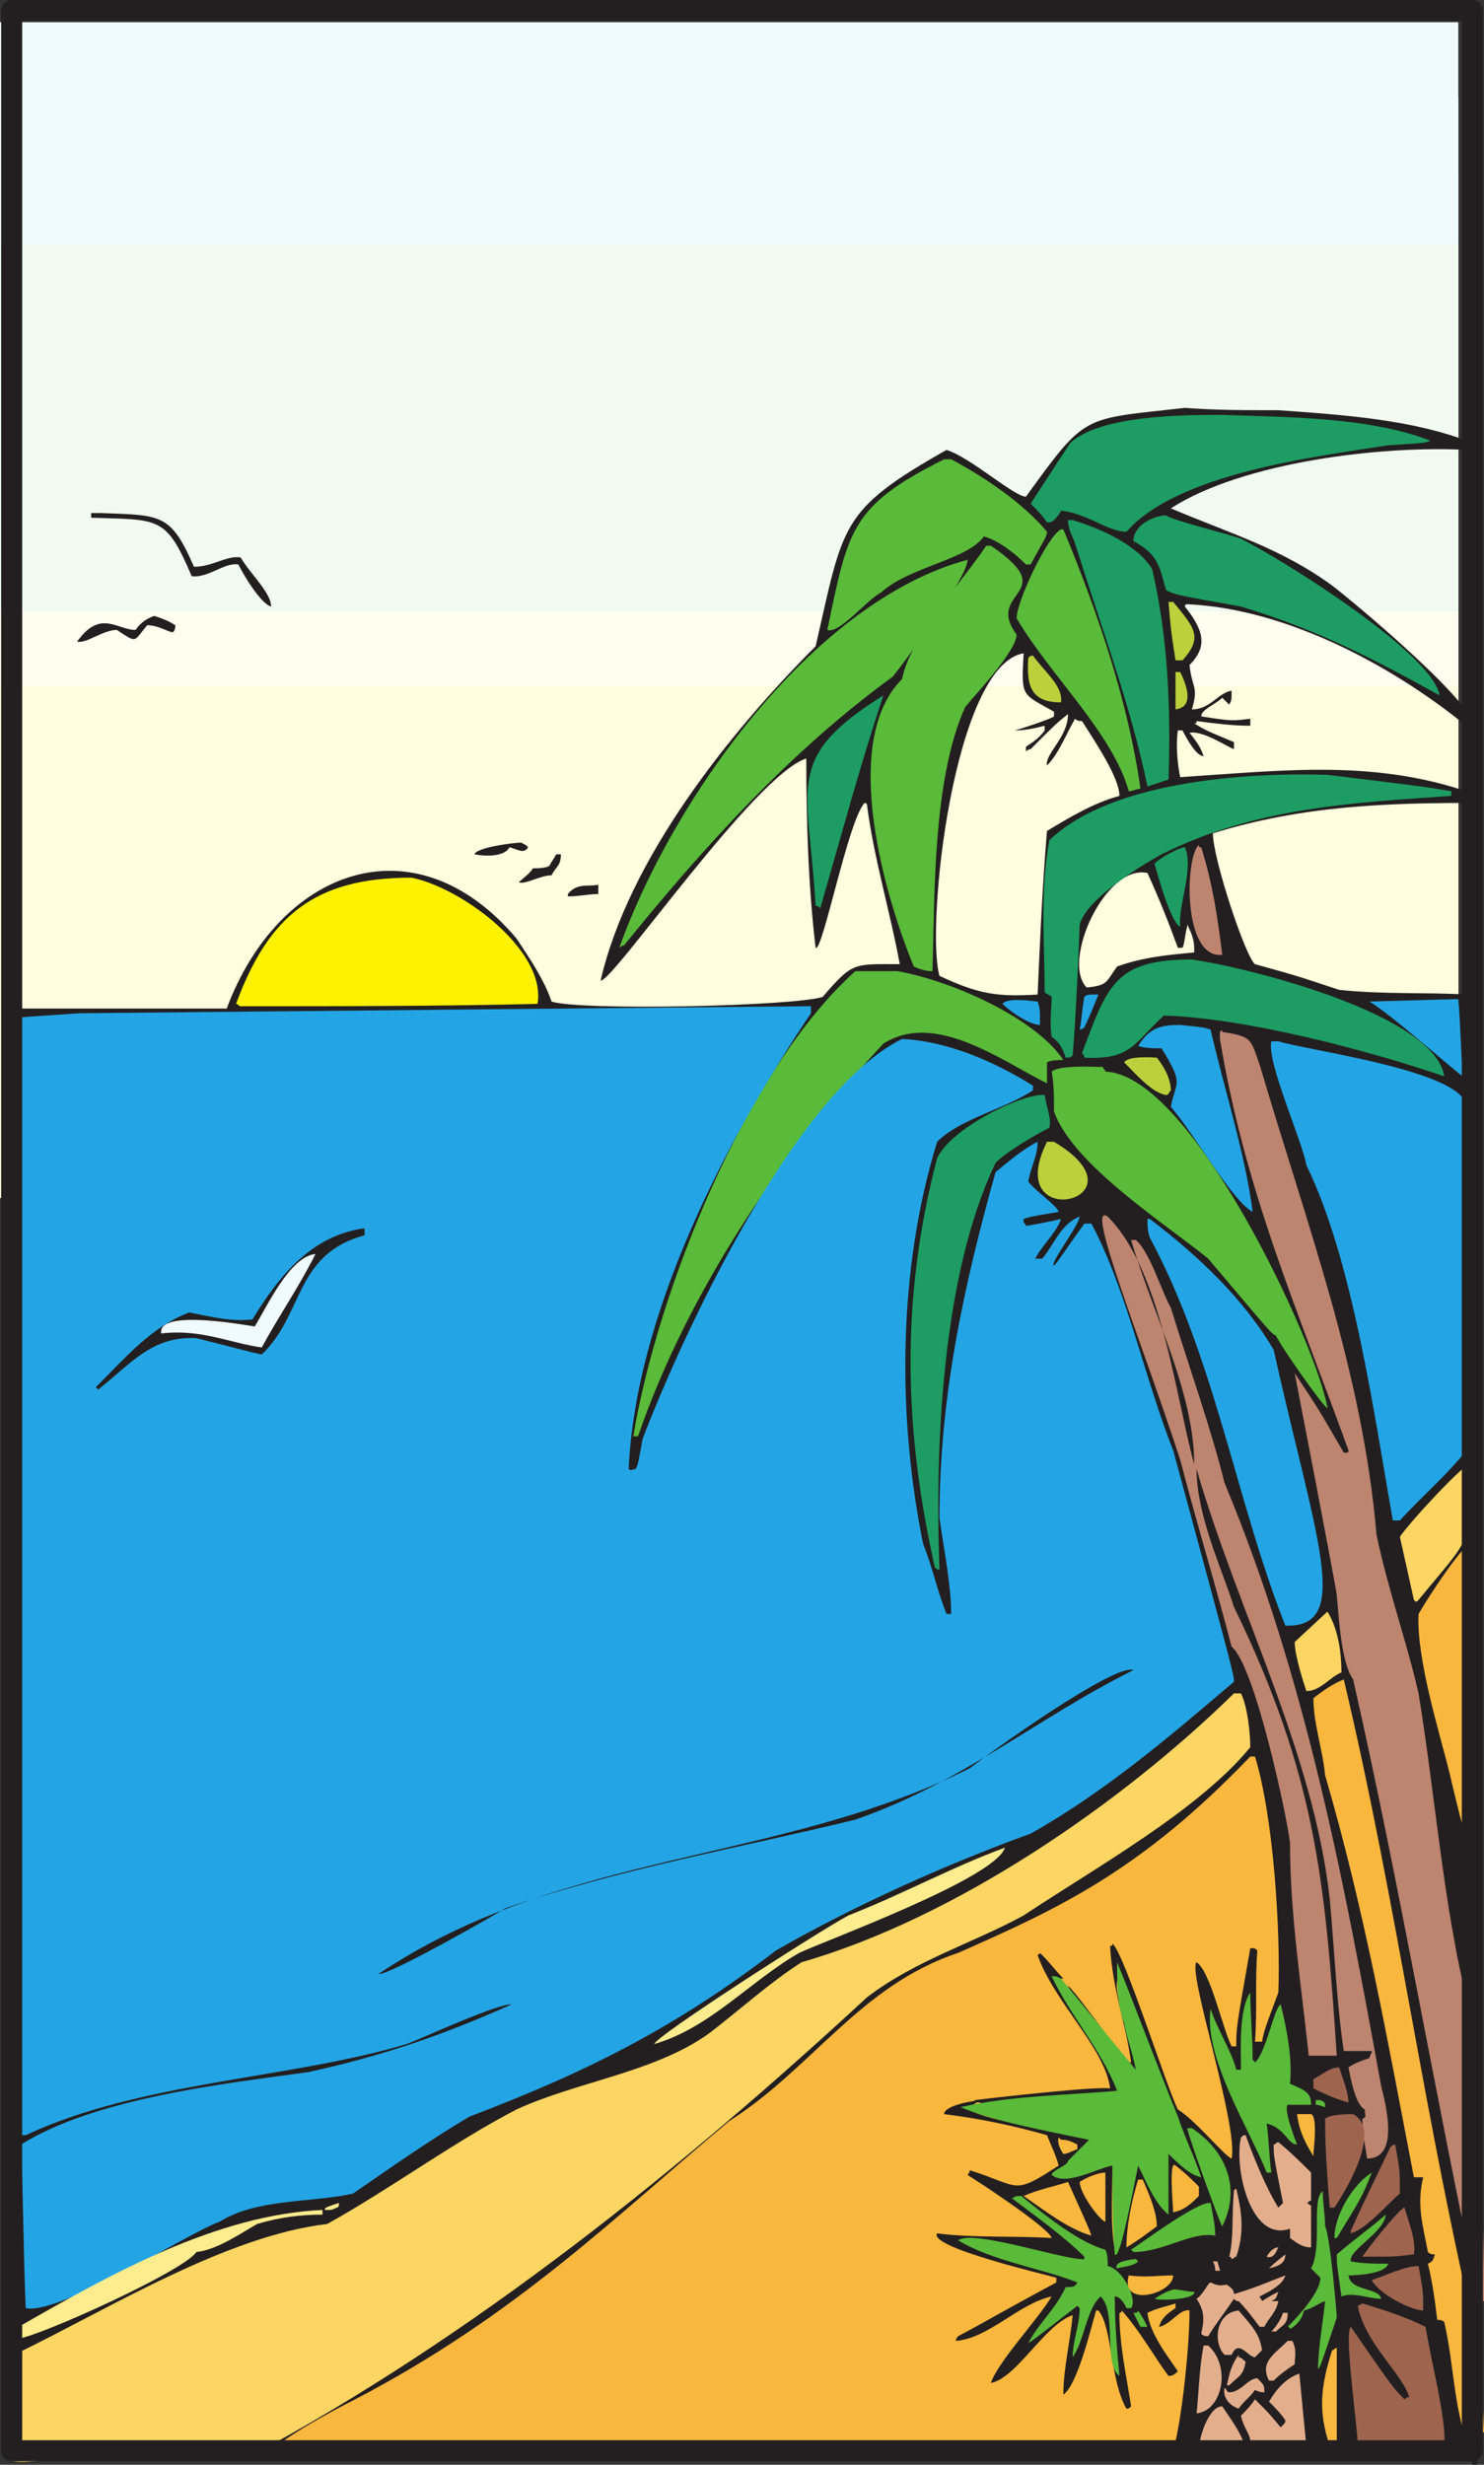 <svg xmlns="http://www.w3.org/2000/svg" width="476.25" height="790.875"><rect width="100%" height="100%" fill="#333333" stroke="none"/><path fill="#f0fbff" fill-rule="evenodd" d="M0 7.125h468v377.25H0V7.125"/><path fill="#f0fbff" fill-rule="evenodd" d="M0 31.125h468v353.25H0V31.125"/><path fill="#f0fbff" fill-rule="evenodd" d="M0 55.125h468v329.25H0V55.125"/><path fill="#f0faf0" fill-rule="evenodd" d="M0 78.375h468v306H0v-306"/><path fill="#f0faf0" fill-rule="evenodd" d="M0 101.625h468v282.75H0v-282.75"/><path fill="#f0faf0" fill-rule="evenodd" d="M0 125.625h468v258.75H0v-258.75"/><path fill="#f0faf0" fill-rule="evenodd" d="M0 148.875h468v235.5H0v-235.5"/><path fill="#f0faf0" fill-rule="evenodd" d="M0 172.875h468v211.5H0v-211.5"/><path fill="ivory" fill-rule="evenodd" d="M0 196.125h468v188.25H0v-188.25"/><path fill="#fffede" fill-rule="evenodd" d="M0 220.125h468v164.25H0v-164.25"/><path fill="#fffede" fill-rule="evenodd" d="M0 243.375h468v141H0v-141"/><path fill="#fffede" fill-rule="evenodd" d="M0 267.375h468v117H0v-117"/><path fill="#fffede" fill-rule="evenodd" d="M0 290.625h468v93.75H0v-93.75"/><path fill="#231f20" fill-rule="evenodd" d="M410.25 131.625c21 1.5 43.5 3 62.25 10.5.75.75.75 1.5.75 2.25H471c-27-1.5-72 3.75-95.25 18.75 19.5 8.25 35.25 12.75 51.75 24.75 6 4.5 50.25 41.25 45.75 47.25-24-20.25-59.25-39.75-92.25-41.25 0 0-.75 0-.75.75 6 7.5 7.5 12.75 1.5 18.75.75 7.5 3 6.75.75 14.25 6 0 8.25-5.25 12.75-6 0 3 0 3-.75 4.5l-2.25-2.25c-2.25 2.25-6.75 3.75-6.75 6 9.75 1.5 9.75 1.5 15.75.75v2.25c-6 0-11.25-.75-17.25-1.5 0 .75 0 .75-.75.75 3.75 2.25 3.75 2.25 12.75 6v2.25c-2.25-.75-9.75-6-14.25-5.25 3 3.75 3.75 5.25 4.5 7.5-2.25 0-5.25-5.25-6.75-8.25H378c-.75 5.25 0 11.25.75 15 34.5-2.25 63.75-6 96 6v2.25c-29.25 0-56.25.75-85.5 9.75 0 8.25 10.5 39.75 13.5 42 13.5 3.75 13.5 3.75 27 8.25 14.25 1.5 27.75.75 41.25 1.5 0 66 3 131.25 3.75 195.75 1.5 46.5.75 94.5 0 139.5 3 94.5-2.25 91.5-1.5 102 .75 3.75 2.25 6.75 2.25 9-.75.75-1.5.75-1.5 1.5 0 8.25.75 17.25 0 24h-1.5v-4.5h-9.75c-150 4.5-307.5-6-458.25-2.25-7.5-5.25-2.25-20.25-1.5-43.5 3-31.5 1.5-155.25 2.25-204-3.75-183-2.25-183-3-192-.75-3-2.25-18 0-21h70.5c16.5-44.25 60-61.5 93-22.5 4.5 6.75 9 13.5 11.25 20.25 9 3 78 1.5 87-1.5 9.75-11.25 9.75-10.5 24.75-10.5-3-16.5-8.25-33.75-10.5-51 0-.75-.75-.75-.75-.75-5.25 5.25-13.5 48-15.75 46.5-2.25-18.75-3-39.75-3-60.75-16.5 5.25-62.25 72-66 71.25 9-39 41.25-79.5 69-107.25 9-39 7.5-43.5 42-63 7.5 2.25 21.75 15 25.5 15 19.5-27 18-24.75 51-28.5 9.75.75 19.5.75 30 .75m-81.75 78c-22.5 3.75-31.5 87.75-27 103.5 12.75 6 18.75 6.75 31.5 6 .75-17.25 1.5-34.5 3-52.5 7.5-4.5 15-9 23.25-11.25 0-6-8.25-18-12-24-.75 0-1.5 0-2.25-.75-3 5.25-5.25 11.25-9 15-.75-3.75 6.75-9 6.75-16.5-3.75 3-3.75 3-12 11.25 0 0-.75 0-1.5.75v-1.5c2.25-1.5 4.5-3 6-5.25v-1.5c-3 .75-6 1.5-9.75 1.5.75 0 12-3.75 12.75-4.5v-1.5c-10.5-6-10.5-4.5-9.75-18.75m39.75 70.5c-13.5-3-27.75 28.5-19.5 36.75 6.75-.75 6-1.5 9.75-6.75 8.25-3 16.5-3.75 24.75-4.5 0-3 0-4.5-2.25-9v.75c-.75 2.25-.75 5.25-1.5 6.75H378c-3-8.25-6-15.75-9.75-24"/><path fill="#1d9d63" fill-rule="evenodd" d="M392.25 133.125c21.75.75 47.25.75 66.75 8.25-1.5.75-1.5.75-13.5 1.5-24 3.75-67.5 9-84 27.75-6 0-12.75-6-21-6.75-.75 1.5-1.5 2.25-2.25 3s-1.5.75-2.25.75c-1.5-2.25-3-3.75-5.25-6 9.75-15 9.75-15 12.75-19.5 9.75-9 36.75-9 48.75-9"/><path fill="#5aba39" fill-rule="evenodd" d="M305.25 147.375c11.25 6 23.25 14.25 30.75 23.25 0 1.5-.75 2.25-5.25 10.5h-1.5c-3-3-8.25-7.5-13.5-9-5.25 7.5-24 9.75-33 18-4.5 2.25-13.5 13.5-17.25 12 6.75-32.25 7.5-39.75 37.5-54.75h2.25"/><path fill="#1d9d63" fill-rule="evenodd" d="M374.25 165.375c1.5 1.5 20.25 6 24 7.5 13.5 6.75 61.5 36.75 63.75 50.25-21.75-12-39-21-63.75-28.5-21-3.75-21-3.75-24-5.25-2.25-7.5-2.25-11.25-10.5-15.75 0-5.25 6.75-8.25 10.5-8.25"/><path fill="#1d9d63" fill-rule="evenodd" d="M344.25 166.875c9.75 3 21 8.25 25.5 15.75 5.25 22.5 6 45.75 5.25 67.5l-6.75 2.25c-5.25-25.5-15-51.75-23.25-78-.75-2.25-2.25-4.5-2.25-7.5h1.5"/><path fill="#231f20" fill-rule="evenodd" d="M32.25 164.625c19.5.75 22.5 0 30 17.25 6 0 10.5-3.75 15-3 3 5.25 9.75 11.25 9.75 15.75-3-.75-8.25-9-10.5-13.5-4.5-.75-9.75 4.5-15 3.75-8.25-19.5-10.5-18-32.25-18.75v-1.5h3"/><path fill="#5aba39" fill-rule="evenodd" d="M341.25 169.875c11.25 27 21 56.25 24.75 83.25-1.5 0-2.25.75-3.75.75-5.25-18.75-25.5-37.5-36-55.5 0-5.25 9.75-26.25 14.25-28.5h.75"/><path fill="#5aba39" fill-rule="evenodd" d="M318 175.125c23.25 15.75-2.25 14.25 8.25 28.5 0 5.25-13.5 19.5-16.5 23.25-10.5 23.25-9.75 60.75-10.5 84.75-2.25 0-4.5-.75-6-1.5-9-21.75-24-72-3.75-92.25 2.25-12.75 19.5-31.5 27-42.75h1.5"/><path fill="#5aba39" fill-rule="evenodd" d="M310.5 179.625c0 6-21 33.75-24 37.5-33 24-60.75 54.75-86.25 86.25-.75 0-1.5.75-1.5.75 16.5-46.5 61.5-111 111.75-124.5"/><path fill="#bad13c" fill-rule="evenodd" d="M376.5 193.125c6.75 8.25 9.75 11.25 3 18.75h-2.25c-1.5-9.75-1.5-9.75-2.25-18.75h1.5"/><path fill="#231f20" fill-rule="evenodd" d="M49.5 197.625c2.25.75 4.5 1.5 6.75 3 0 .75 0 1.5-.75 2.25-1.5 0-4.5-2.25-8.25-2.25-4.5 5.25-3 6-9.75 1.5-4.5 0-9.75 4.5-12.75 3.75 7.5-10.5 12.75-3.75 18.75-3.75 1.5-2.25 3.75-3.75 6-4.5"/><path fill="#bad13c" fill-rule="evenodd" d="M331.5 210.375c3.75 5.25 9.75 9.75 9 15-9 0-11.25-4.5-10.5-14.25.75-.75.75-.75 1.5-.75m47.25 5.25c2.25 4.5 4.5 11.25-1.5 12v-12h1.5"/><path fill="#1d9d63" fill-rule="evenodd" d="M283.5 223.125c-7.5 22.5-13.5 45-20.25 68.25 0 0-.75-.75-1.5-.75-2.25-39-10.5-47.25 21.75-67.5m142.5 25.5c30.75 3.75 30.75 3.75 39.75 5.25v1.5c-32.25 2.25-63 3.75-93 18.75-6.75 3.75-24 14.25-26.25 22.5-.75 19.5-1.5 33-2.25 42-.75.75-.75.75-2.25.75-.75-2.25-1.5-4.5-4.5-6.75-.75-4.5 0-9 0-12.75-.75-.75-1.5-.75-2.25-1.5 0-15.75-1.5-32.25 1.5-48.75 20.25-19.5 65.25-21.75 89.25-21"/><path fill="#bd846f" fill-rule="evenodd" d="M385.5 271.875c3.75 12 5.25 22.5 6.75 34.5-12.75 1.5-12-31.5-7.5-35.25 0 .75 0 .75.75.75"/><path fill="#1d9d63" fill-rule="evenodd" d="M380.25 271.875c3 6.75-2.25 18.75-1.5 25.5-3-1.5-6.75-15-8.25-20.25 2.25-2.25 8.25-5.25 9.75-5.25"/><path fill="#231f20" fill-rule="evenodd" d="M167.25 270.375c1.5.75 1.5.75 2.25 1.5-1.5 2.25-3 .75-6 0-1.5 3-7.5 3-11.25 2.25.75-2.25 12.75-3.75 15-3.75m12.75 3.75c0 3.75-1.5 3.75-3 6.75-3.75 0-8.25 3-10.5 2.25 1.5-1.5 3.75-3 4.5-4.5 1.5 0 3.75 0 5.25-.75.75-1.5 1.5-2.25 2.25-3.75h1.5"/><path fill="#fff200" fill-rule="evenodd" d="M132 281.625c15.75 3 43.5 23.25 40.5 40.5-31.5.75-63.75.75-95.25.75-.75 0-.75-.75-1.5-.75 10.5-28.5 25.5-40.5 56.25-40.5"/><path fill="#231f20" fill-rule="evenodd" d="M192 283.875v3c-3 0-6 .75-9.75.75v-.75c3-3.75 6.75-2.25 9.75-3"/><path fill="#1d9d63" fill-rule="evenodd" d="M382.5 307.875c20.25 3 78 18 81 37.5-24-8.25-63.75-18.75-90-19.5-9.75 9-10.5 14.25-25.5 13.5 0 0 0-.75-.75-1.5 8.25-21.75 10.5-30 35.25-30"/><path fill="#5aba39" fill-rule="evenodd" d="M288 311.625c17.25 3 44.25 15 53.25 28.5-1.5 0-3.75 0-5.25.75v6.75c-15-7.5-36-23.25-52.5-12.75-33 35.25-63 80.25-78.75 126h-1.5c7.5-45.75 36-117.75 71.25-149.25H288"/><path fill="#23a5e5" fill-rule="evenodd" d="M466.5 320.625h1.5c.75 8.25.75 16.5 1.5 24.75-.75 0-22.5-19.5-30-24l27-.75m-114-1.5c-1.5 3.75-3 7.5-4.5 10.5 0 0-.75.75-1.5.75.75-3.75.75-6.75 1.5-10.5.75-.75.75-.75 4.5-.75m-19.5 2.25c.75 2.25.75 2.25.75 7.5-3 0-9-3.75-12-6.75 1.5-2.25 10.5-.75 11.25-.75m-74.25 1.5h1.5v2.25c-27.75 41.25-56.25 96.75-58.5 146.25.75.75 1.5 0 2.25 0 .75-1.5.75-1.5 2.25-9.75 13.5-35.25 49.5-111.75 83.25-128.25 15 .75 30 7.5 42 15v1.5c-9 6-23.25 9-30.75 16.5-12.75 41.25-12.75 88.5-4.5 129 3 7.5 4.5 15 7.5 22.5h1.5c0-9-2.25-20.25-3.75-30.75 0-38.25 7.5-73.5 18-111 4.5-3.75 9-7.5 13.5-9.75 0 4.5-2.25 8.25-3 12.75 3 3.75 9 7.5 9.75 9.75-9 1.5-9 1.5-11.25 2.25v.75c0 .75.75.75.75 1.5 4.5-.75 8.25-1.5 11.25-2.25-1.5 4.5-6 8.25-8.25 12.75h2.25c3.75-4.5 6-11.25 12-13.5-.75 3.75-9.75 15-8.25 15.75 1.5-1.5 3.75-5.25 9.75-13.5h2.25c11.25 21 17.25 50.25 26.25 72.75 19.5 72 19.5 72 19.5 74.25-20.25 17.25-41.25 35.25-65.25 48.75-27 9.75-57 23.25-81.75 37.5-32.25 24.75-60.75 39-98.25 53.25-12.75 7.5-25.5 16.5-37.5 24.75-13.5 3-30.75 1.5-42.75 9-10.5 3.75-51 30-62.25 27.75-.75-17.25-.75-35.25-1.5-52.5 24-15 65.25-19.5 92.25-23.25 24-5.25 43.5-12 65.25-21.75-5.25 0-27.75 10.5-33.75 12.75-37.5 11.25-85.5 12-122.25 29.25h-1.5c-.75-15 0-120.75-.75-135 1.5-73.5-7.5-148.5-3-223.5.75 0 .75 0 22.5-1.5 78-.75 156-1.5 233.25-2.25m120 6c7.5.75 7.5.75 9.75 1.5 4.5 19.5 11.25 40.5 13.5 58.5-6.75-3.75-18-24-26.25-33.75 1.5-8.25 4.5-6.75-3-18.75-2.25 0-5.25 0-7.5-.75 3.75-6 7.5-6.75 13.5-6.75"/><path fill="#bd846f" fill-rule="evenodd" d="M392.25 331.125c9.75 1.5 9 2.25 12 10.5 15 51 33 98.25 37.5 150.75 3.75 18 9.75 34.5 13.5 51 6 36.75 8.25 73.5 18 108 3 70.5 3 70.5 3 87h-1.5c-14.25-66-25.5-133.5-40.5-199.5-3.75-5.25-4.5-18.75-5.25-27 0-1.5-13.5-71.25-13.5-71.25 7.5 11.25 7.5 11.25 15.75 25.5 1.5 0 1.5 0 1.5-.75-16.5-45.75-33-82.5-41.25-132v-2.25c.75-.75.75-.75.75 0"/><path fill="#23a5e5" fill-rule="evenodd" d="M410.25 334.125c9.75 3 55.5 9 60 19.5.75 36.75 1.5 72.75 2.25 109.5-8.25 10.5-15.75 16.5-23.25 24.75H447c-6-33.75-12.75-83.25-27.75-114-1.5-8.25-12.75-33-11.25-39.75h2.25"/><path fill="#bad13c" fill-rule="evenodd" d="M371.25 339.375c3 3.75 4.5 7.5 4.5 10.5-.75.75-.75 1.5-1.5 1.5-4.5-.75-9-6-13.5-10.5 1.5-2.25 9.75-1.5 10.5-1.5"/><path fill="#5aba39" fill-rule="evenodd" d="M354 342.375c0 .75.75.75.75 1.5 27.75.75 68.25 88.5 71.25 108-1.5-.75-14.25-18.75-16.5-23.25-1.5-.75-1.5-.75-21.75-24.75-12.75-10.5-43.5-30-49.5-47.25 0-4.5 0-9-.75-12.75 2.25-2.25 14.25-1.5 16.5-1.5"/><path fill="#1d9d63" fill-rule="evenodd" d="M335.25 351.375c.75 4.5 2.25 7.5 1.5 10.5-4.5 2.25-13.5 7.5-17.25 11.25-17.25 36-19.5 91.5-18 130.5-.75 0-.75 0-1.5-.75-9.75-43.5-11.25-85.5.75-131.25 4.5-9.75 27.75-21 34.5-20.25"/><path fill="#bad13c" fill-rule="evenodd" d="M338.25 366.375c31.5 18.75-17.25 30-2.25 0h2.25"/><path fill="#bd846f" fill-rule="evenodd" d="M355.5 390.375c17.25 17.25 21.75 57.75 27.75 79.5 0-23.25-13.5-48.75-20.25-72h1.5c4.5 3.75 8.25 16.5 11.25 21.75 6 19.5 12.75 38.25 17.25 56.25 26.25 63 38.25 127.5 50.25 193.5 1.5 6 6 23.25-4.5 23.25-1.5-9-1.5-9-1.5-12.75 1.5-.75.75-.75.75-3-3-1.5-4.5-9.75-5.25-13.5 2.25-1.5 4.5-2.25 6.75-3 0-.75.75-1.5.75-2.25h-9c-2.25-15-3-32.25-4.5-48.75-5.25-47.25-29.25-91.5-42.75-138 0 15 8.25 32.25 12 44.25 26.25 54 29.25 87.75 33 144h-9c-2.25-21.75-6-45-6-68.25-.75-7.5-11.25-57-18.75-63-5.25-20.25-11.25-39.75-16.5-60-12.75-39-30.75-83.25-23.25-78"/><path fill="#23a5e5" fill-rule="evenodd" d="M369 391.125c15.75 12 30 25.5 39.75 42 13.5 60.75 25.5 89.25 3.75 88.5-15.75-39.75-22.5-85.5-43.5-124.5-.75-2.25-.75-3.75-.75-6h.75"/><path fill="#231f20" fill-rule="evenodd" d="M117 394.125v2.25c-22.5 6-19.5 25.5-33 38.25-3.75-.75-9-2.25-21-5.25-14.25-.75-21 8.25-31.5 16.5l-.75-.75c9.75-9.75 18-19.5 30-24 7.5 1.5 13.5 3 20.25 2.25 8.25-13.5 18.75-27 36-29.25"/><path fill="#f0fbff" fill-rule="evenodd" d="M101.25 402.375c-5.25 10.5-12 20.25-17.25 30-10.5-1.5-19.5-6-32.25-4.5-1.5-8.25 29.25-2.25 30-2.25 3.75-6 11.25-22.5 19.5-23.25"/><path fill="#fdd562" fill-rule="evenodd" d="M472.5 469.125c0 27-.75 24-17.25 44.25-.75.75-.75.75-1.5 0l-4.5-20.25c3-4.5 20.25-23.25 23.25-24"/><path fill="#fab73d" fill-rule="evenodd" d="M473.25 493.875c2.25 89.25 2.25 89.25 2.25 110.25-4.5-10.5-7.5-23.25-10.5-36-3-12-10.5-36-9.75-50.25 3-5.25 14.25-22.5 18-24"/><path fill="#fdd562" fill-rule="evenodd" d="M426 517.125c3.75 6 4.5 14.25 4.5 19.5-3.75 1.5-6.75 6-11.25 6-.75-2.25-3.75-11.25-3.75-15.75l10.5-9.75"/><path fill="#231f20" fill-rule="evenodd" d="M363.75 535.875c-31.5 15.75-54.75 36-89.25 48-36.75 9-75.75 15.75-112.5 28.5-.75.75-37.5 21.75-40.5 21 59.25-39.75 128.25-35.25 189.75-66 6.75-5.25 46.5-33.75 52.5-31.5"/><path fill="#fab73d" fill-rule="evenodd" d="M431.25 538.875c17.25 72.75 26.25 144 43.5 215.25.75 12 .75 12 1.5 26.25-3 .75-1.5 3.75-5.25 3.75-4.5-12-4.5-26.25-7.5-39-.75-.75-1.5-.75-2.25-.75-.75-6-1.5-12-3-18 1.5-.75 1.5-.75 2.25-3-.75 0-1.5 0-2.25-.75-1.5-8.25-3.75-15-1.5-24h-3c-8.25-42.75-15.75-85.5-28.5-129-.75-8.25-3.75-16.5-3.75-24.75 3-2.25 6-4.5 9.75-6"/><path fill="#fdd562" fill-rule="evenodd" d="M398.25 543.375c2.25 4.5 3 13.5 3 17.25-16.5 20.25-50.25 39-72.75 54-16.5 9-34.5 14.25-50.25 26.25-59.25 54.75-126 108.75-198.75 147.75-22.5-11.25-68.25 4.5-76.5.75-.75-3 3-23.25 3-34.5 29.25-14.25 66.75-37.5 99-41.25 20.25-11.25 40.5-26.25 60.75-36.75 19.5-9 45-12 62.25-24.75 9.75-7.5 18.75-15.75 29.25-22.5 49.5-14.25 102.75-51 138.75-86.25h2.25"/><path fill="#fab73d" fill-rule="evenodd" d="M402.75 563.625c6 19.5 8.25 56.25 7.5 75.75-4.5 12-4.5 12-5.25 15.75h-2.25c.75-9.75 0-19.5.75-29.25-.75-.75-.75-.75-2.25-.75-4.5 25.5-4.5 25.5-4.5 31.5h-1.5c-3-6-6.75-24-11.25-27-3 3 13.5 52.5 11.25 63-2.25-.75-11.25-12-17.25-15.75-3.75-7.5-17.25-50.25-21-53.25 0 .75 0 .75-.75.75.75 14.25 5.25 25.5 6.75 37.5-2.25 0-15-19.5-20.25-24.75 0 1.5 22.5 35.25 23.25 36 3.75-5.25-11.25-34.5-6.75-39 9 21.75 9 21.75 15.75 42 3 6.75 7.5 12.75 8.25 18.75-3-.75-5.25-5.25-9-4.5v18h-1.5c-5.25-12.75-5.25-12.75-6.75-15.75-3.75 3-6.75 28.5-7.5 29.25h-.75c-1.5-8.25-.75-18-.75-27.75-3-.75-8.25 3-12.75 3-.75-.75-.75-.75-.75-3 3-2.25 8.25-3 9-6.75-3-2.25-9.75-3-15-4.5v-.75c-4.5.75-22.5-2.25-26.25-5.25.75-1.5.75-1.5 3.75-3-1.5 0-12 1.5-12 4.5 12 1.5 22.5 3.75 33 6.75 1.5 3.75 3 6.75 3.75 9.75-15 9.75-12 6.75-28.5 1.5 0 .75-.75 1.5-.75 1.5 6 3.75 26.25 17.25 27 20.25-11.25-.75-25.5 0-36.75-1.5-3 4.5 36 13.5 38.25 14.25v1.5c-19.5 10.5-20.25 11.25-31.5 17.25 0 0-.75.75-.75 1.5 10.5-.75 20.25-12 30.75-14.25-4.5 7.5-17.25 21-19.5 27.75 8.25-1.5 17.25-18.75 26.25-21.75-.75 8.25-3 17.25-3 25.5 4.5-3 9-21.75 10.5-27h.75c4.5 5.25 3.75 22.5 9 31.5.75 0 .75 0 1.5-.75-1.5-9.75-3.75-19.5-3.75-30 0 0 .75 0 .75-.75 6 6.75 10.5 15 15 21 1.5 0 2.25-.75 3-1.5-3-4.5-9-12-9.75-18.75 3-1.5 6.75-2.25 9-3v1.5c-2.25 1.5-4.5 3-5.25 6 3.75-.75 6.75-6 9.75-5.25 0 11.25-2.25 32.25-4.5 42-.75.75-1.5 2.25-2.25 3-231 1.5-237 2.25-290.25 2.25 3.75-5.25 21.75-15 29.25-18.75 51.75-27 83.25-58.5 120-89.25 27-17.25 42-43.5 73.5-54 32.25-14.25 58.5-26.25 93.75-63h1.5"/><path fill="#feec8e" fill-rule="evenodd" d="M322.5 592.875c-3 9.75-56.25 29.25-66 33.75-15.75 9-28.5 24-46.5 29.25 0-2.25 52.5-36 62.25-41.25 17.25-6.75 33.75-15.75 50.25-21.75"/><path fill="#231f20" fill-rule="evenodd" d="M334.5 627.375c2.25 2.25 4.5 5.25 6.75 7.5-.75 0-.75 0-1.5.75 5.25 15 17.25 26.25 20.25 37.5 0 .75-5.25 0-5.25 0-2.25-.75-39 4.5-42 .75 6-.75 39-4.5 43.5-3.75-1.5-12.75-18-27.75-23.25-42.75.75-.75.75-.75 1.5 0"/><path fill="#5aba39" fill-rule="evenodd" d="M401.25 639.375c0 7.5.75 14.25.75 21.75.75 0 .75.75.75.75 3.75-3.75 6-17.25 8.25-18.75 2.25 9 3.75 18 3 25.5 5.25 2.25 6.75 3 6.75 6.75h-7.5c-1.5 1.5 3 12.75 3 12.75-3 0-3.75-5.25-9.75-6.75.75 5.25.75 10.5 1.5 15.75h-1.5c-5.25-13.5-20.25-36.75-18-52.5 2.25 6.75 6.75 13.5 8.25 19.5h1.5c0-6-.75-19.5 3-24.75"/><path fill="#9e644e" fill-rule="evenodd" d="M429.75 663.375c1.5 4.5 3 8.25 3 11.25-3-.75-6.75-2.25-11.25-4.5v-3c3-1.5 5.25-3.75 8.25-3.75"/><path fill="#5aba39" fill-rule="evenodd" d="M423.75 673.875c1.5.75 1.5.75 1.5 2.25-.75 0-1.5-.75-3-.75v-1.5h1.5"/><path fill="#9e644e" fill-rule="evenodd" d="M434.25 678.375c9.75 5.25-3 25.5-6 30h-1.5c-.75-9-1.5-18.75-1.5-28.5 1.5-1.5 7.5-1.5 9-1.5"/><path fill="#fab73d" fill-rule="evenodd" d="M420.75 678.375c2.25.75.75 12 .75 12.75v.75c-2.25-3.75-4.5-7.5-5.25-13.5h4.5"/><path fill="#5aba39" fill-rule="evenodd" d="M382.5 682.875c11.25 7.5 15.75 19.5 9.75 31.5-.75-.75-11.25-30-11.25-31.5h1.5"/><path fill="#e3ae8c" fill-rule="evenodd" d="M399.75 685.125c3 8.25 6.75 17.25 10.5 23.25l1.5-1.5c-3-15-3-15-3-18.75.75 0 .75-.75 1.5-.75 3.75 3 7.5 6.75 10.5 9.75v9c-.75 0-.75.75-1.5.75.75 0 .75.75 1.5.75v13.5c-2.25 0-3.75-.75-6.75-3v-3c-12.75 4.5-18-19.5-15.75-29.25.75-.75.75-.75 1.5-.75"/><path fill="#fab73d" fill-rule="evenodd" d="M341.25 686.625c1.5 0 3 .75 4.5 1.5v1.5c-2.25.75-3 1.5-4.5 1.5 0 0-2.25-3-1.5-5.25.75.75.75.75 1.5.75"/><path fill="#9e644e" fill-rule="evenodd" d="M447.75 688.125c1.5 8.25 1.5 8.25 1.5 15.75-3.75 3-10.5 11.25-15.75 12.75v-.75c3-6.75 3-6.75 12.75-27 .75-.75 1.5-.75 1.5-.75"/><path fill="#fab73d" fill-rule="evenodd" d="M377.25 694.875c3 2.25 5.25 4.5 7.5 6.75v3c-2.25 2.25-4.5 4.5-8.25 5.25 0-1.5-1.5-17.25.75-15"/><path fill="#5aba39" fill-rule="evenodd" d="M440.25 697.125c-3 7.5-3 7.5-11.25 21h-.75c0-7.5 6-17.25 12-21"/><path fill="#fab73d" fill-rule="evenodd" d="M354.75 697.125v15.75c-1.5 0-8.25-9-8.25-12.75 2.25-1.5 6-3 8.25-3m12 2.25c2.25 5.25 4.5 10.5 4.5 15-3 2.25-6 4.5-9.75 6.75 0-6.75 1.5-14.25 3.75-21.75h1.5m-24 .75c6.75 15 6.75 15 7.5 17.25-7.5-2.25-14.25-7.5-21.75-12.75 5.25-2.25 9.75-3 14.25-4.5"/><path fill="#e3ae8c" fill-rule="evenodd" d="M396.75 702.375c2.25 9 2.25 15 0 21.75-.75 0-.75.75-1.5.75 0 0 0-.75-.75-.75 1.5-6 .75-13.5 1.5-21 0-.75.75-.75.75-.75"/><path fill="#5aba39" fill-rule="evenodd" d="M424.5 703.125c0 3.75.75 7.5.75 11.25 1.5 2.25 3.75 27.75 3.75 29.25-5.25 15.75-5.25 15.75-6 16.5 0-6.75 1.5-14.25 2.25-21.75-2.25.75-3.75 2.25-6.75 3-.75 3-2.25 4.5-4.5 6 0 0 0-.75-.75-.75 3.75-3.75 10.5-11.25 10.5-15.75l-3-3c3.75-6.75 0-22.5 3.75-24.75m-96.75 1.5c8.25 6.75 18.75 15 27 17.25.75 1.5.75 3.75.75 5.25 4.5.75 9.75 10.5 7.5 13.5h-1.5s-1.5-3.75-3.75-3.75c0 9 .75 17.25 1.5 25.5-5.25-3.75-.75-20.25-6-25.5-4.5 3.75-5.25 14.25-9 19.5 0-5.25 2.25-10.5 2.25-15.75l-.75-.75c-13.5 10.5-13.5 10.5-15.75 12 3-6 9-11.25 12-18 2.25 0 3 0 3.75-1.5-11.25-4.5-27-6.75-38.25-13.5 4.5-3.75 35.25 6.75 40.5 6v-.75c-6-6-14.25-12-23.25-18.75 1.5-.75 1.5-.75 3-.75m60.75 2.25c.75 3.75 1.5 7.5 1.5 10.5-7.5-1.5-16.5 5.25-26.25 5.25l-.75-.75c4.5-3 21.75-15.75 25.5-15"/><path fill="#9e644e" fill-rule="evenodd" d="M450.75 708.375c1.5 5.25 3.75 10.5 3 15-6 .75-6 .75-15.75.75h-.75c.75-1.5 12-15.75 13.5-15.75"/><path fill="#5aba39" fill-rule="evenodd" d="M444.75 710.625c-.75 6-12 11.25-11.25 15 3.75.75 8.25.75 12 .75-.75 3-9 3.75-12.75 3.75.75 5.25 9.75 3.75 10.5 7.5-3.75 0-9-2.25-12.75-.75-1.5-10.5-1.5-10.5-1.5-13.5 5.25-4.5 10.5-8.25 15.75-12.75"/><path fill="#feec8e" fill-rule="evenodd" d="M108.75 706.875c0 .75 0 1.5-.75 1.5-1.5.75-1.5.75-3.75.75 0-.75 0-.75 4.5-2.25m-5.25 2.25v1.5c-6.75 0-13.5.75-21 3-5.25 3-12.75 8.25-19.5 9-3.75 6-50.25 27-57 27.75v-3.75c30-17.25 63.75-36 97.5-37.5"/><path fill="#e3ae8c" fill-rule="evenodd" d="M410.25 721.125c-.75 1.5-1.5 3.75-3.75 3 .75-1.5 2.25-3 3.75-3m2.25 2.25c0 3-2.25 3.75-5.25 4.5 1.5-1.5 1.5-1.5 5.25-4.5"/><path fill="#5aba39" fill-rule="evenodd" d="m364.5 724.875.75.75c-1.5 1.5-3.75 1.5-6.75 2.25-1.5-2.25 5.25-3 6-3"/><path fill="#e3ae8c" fill-rule="evenodd" d="M390.75 725.625c0 .75.75 2.25.75 3H390c0-.75 0-1.5-.75-3h1.5"/><path fill="#9e644e" fill-rule="evenodd" d="M455.25 727.125c1.5 8.25 1.5 8.25 1.5 14.25-3.75 0-14.25-5.25-16.5-9.75 4.5-1.5 10.5-4.5 15-4.5"/><path fill="#e3ae8c" fill-rule="evenodd" d="M412.5 730.125c-.75 3-5.25 5.25-8.25 6.75 0 .75.75.75.75 1.5 2.25-1.5 3.75-2.25 5.25-3-.75 2.25-.75 2.25-2.25 3h2.25c-.75 3.75-3 5.25-4.5 8.25h-1.5c-2.25-3-4.5-6-6.75-8.25-.75 0-.75 0-1.5-.75-3 4.5-6 8.25-8.25 12-.75 0-1.5 0-2.25-.75.75-3.75 1.5-6.75-1.5-11.25 2.25-1.5 3.75-5.25 4.5-5.25 3 1.5 3.75.75 5.25.75 2.25 1.5 2.25 2.25 2.25 3 7.5-2.25 10.5-3.75 16.5-6"/><path fill="#fab73d" fill-rule="evenodd" d="M376.5 730.125c0 6-17.25 10.5-14.25 0 6 .75 9 0 14.25 0"/><path fill="#5aba39" fill-rule="evenodd" d="M376.5 734.625c2.25 0 4.5.75 6.75.75.75 2.25-9.75 3-12.75 2.25 2.25-1.5 3.75-2.25 6-3"/><path fill="#9e644e" fill-rule="evenodd" d="M437.25 739.125c7.5 2.25 14.25 4.5 20.25 7.5 1.5 9.75 6.75 30 6 37.5-22.5.75-22.5.75-27.75.75 0-6-4.5-36-2.25-38.25 13.5 19.5 13.5 19.5 17.25 23.25 0 0 .75-.75 1.5-.75-2.25-7.5-14.25-17.25-16.5-29.25l1.5-.75"/><path fill="#e3ae8c" fill-rule="evenodd" d="M413.25 742.125c0 3.75-1.5 3.75-3.75 6H408c1.5-1.5 3-3.75 3.75-6h1.5m-15.75-.75c4.5 5.25 6.75 7.5 7.5 12.75l-2.25 2.25c-2.25 0-5.25-6-7.5-.75H393c-3.75-3.75-3-13.5 4.5-14.25"/><path fill="#5aba39" fill-rule="evenodd" d="M365.25 741.375c1.5 2.25 2.25 3.75 3 5.25H366l-2.25-4.5c.75 0 1.5 0 1.5-.75"/><path fill="#e3ae8c" fill-rule="evenodd" d="M414.75 751.125c1.5 3 .75 5.25.75 7.5-2.25 1.5-4.5 3-6.75 5.25h-1.5c-3-6 1.5-8.25 6-12.75h1.5m-27 1.5c7.5 6.75 4.5 21-3.75 21.75.75-6.75.75-13.5 2.25-21.75h1.5"/><path fill="#fab73d" fill-rule="evenodd" d="M429 753.375v32.25c-.75 0-1.5-.75-2.25-.75-3.75-11.25-3-18.75.75-30.75.75 0 .75-.75 1.5-.75"/><path fill="#e3ae8c" fill-rule="evenodd" d="M397.5 756.375c.75 0 1.5.75 2.25 1.5-.75 4.5-2.25 4.5-5.25 7.5h-.75c.75-3.75 1.5-6.75 3.75-9.75v.75m19.5 5.25c.75 8.25 1.5 15.75 2.25 23.25-11.25.75-23.25.75-34.5.75 0-3 3-13.5 7.5-13.5 3 4.5 5.25 7.5 6.75 11.25h2.25c0-2.25-2.25-4.5-3-8.25 1.5-1.5 3-3 4.5-5.25 4.5 4.5 4.5 4.5 8.25 9 1.5-1.5 1.5-1.5 1.5-2.25-1.5-2.25-3-3.75-5.25-6 2.25-3.75 5.25-7.5 9.75-9"/><path fill="#e3ae8c" fill-rule="evenodd" d="M403.5 763.125c2.25 2.25 2.25 2.25 2.25 4.5-.75 0-1.5 0-3-.75-1.5 2.25-3.75 3.75-5.25 6-2.25-.75-5.25-3-4.5-6.75.75.75.75 1.5 1.5 1.5 3.75 0 6-4.5 9-4.5"/><path fill="none" stroke="#231f20" stroke-linecap="round" stroke-linejoin="round" stroke-miterlimit="10" stroke-width="6.75" d="M3.75 3.375H472.5v783H3.75Zm0 0"/><path fill="#5aba39" fill-rule="evenodd" d="M378 679.125c-6.75-16.5-12.75-33-19.5-49.5 0 6.75 0 13.5 2.25 19.5.75 4.5 3 10.5 3.75 15-7.5-9-16.5-20.25-24-29.25-1.5-.75-1.5-.75-3-.75 6 12.75 15.75 23.25 21 36.75-16.5 1.5-33.75 1.5-50.25 5.25 10.5 4.5 27 7.5 41.25 10.5l-6.75 6.75c0 1.5-5.25 3-5.25 4.5 4.5 3.75 15-2.25 19.5-3 0 9.75 0 18.75.75 28.5 1.5 2.25 5.25-17.25 7.5-28.5 3 6 5.25 12 9.75 15.75v-19.5c3 3 6.75 6.75 10.5 7.5-2.25-6.75-5.25-12.75-7.5-19.5"/></svg>
